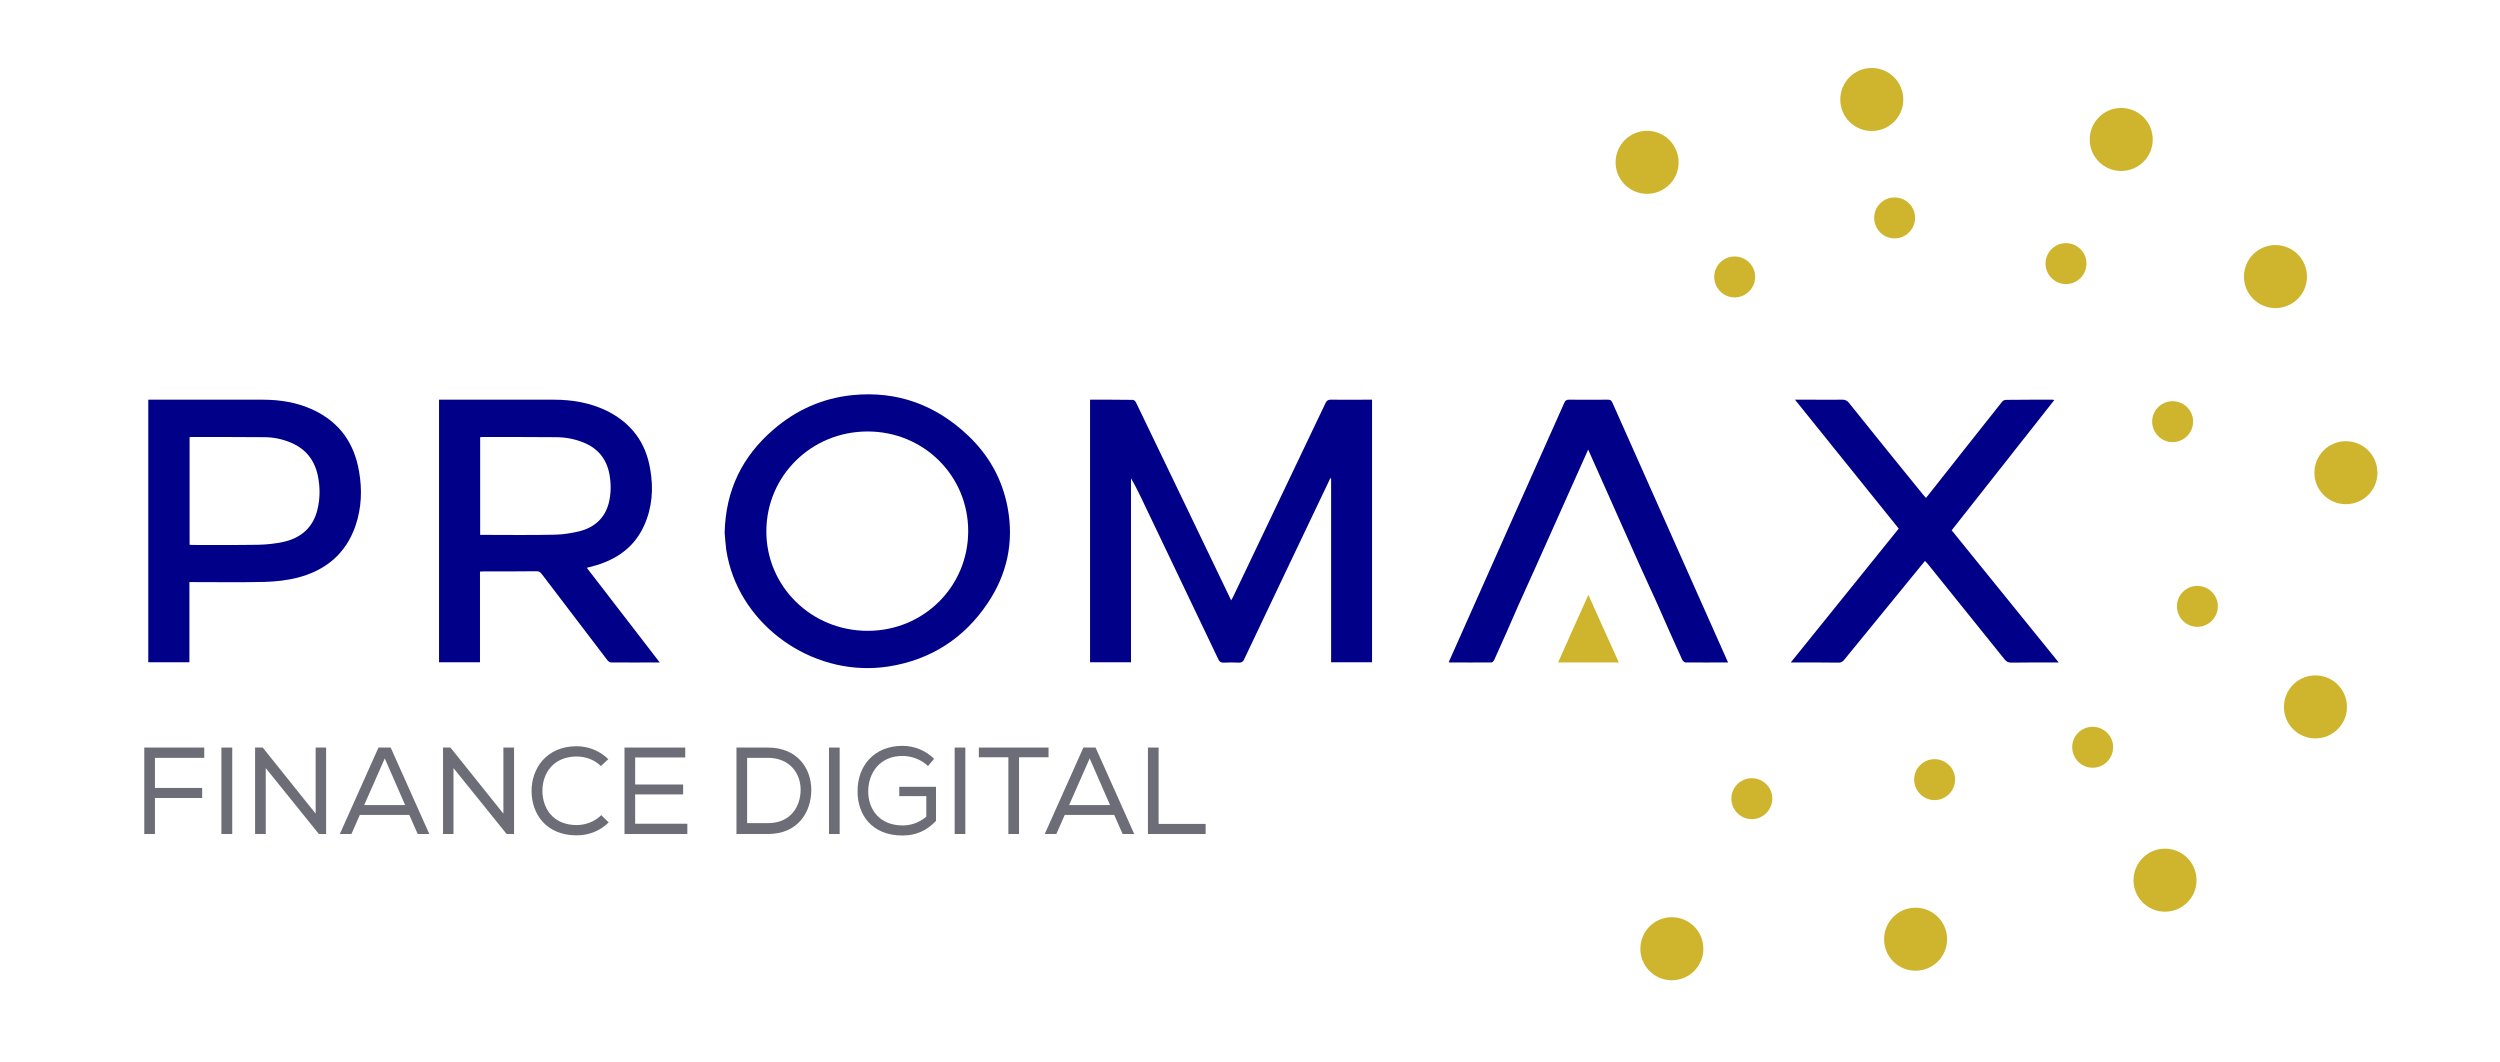 <svg version="1.2" xmlns="http://www.w3.org/2000/svg" viewBox="0 0 1304 558" width="120" height="51">
	<title>Promax Finance Digital</title>
	<style>
		.s0 { fill: #6d6d77 } 
		.s1 { fill: #000089 } 
		.s2 { fill: #cfb52d } 
	</style>
	<g id="Layer 1">
		<g id="&lt;Group&gt;">
			<g id="&lt;Group&gt;">
				<path id="&lt;Compound Path&gt;" class="s0" d="m102.8 392.6v5.4h-25.9v15.8h24.8v5.3h-24.8v18.9h-5.6v-45.4z"/>
				<path id="&lt;Compound Path&gt;" class="s0" d="m111.8 392.6h5.7v45.4h-5.7z"/>
				<path id="&lt;Compound Path&gt;" class="s0" d="m133.5 392.6l27.8 34.7v-34.7h5.5v45.4h-3.8l-27.9-34.6v34.6h-5.6v-45.4z"/>
				<path id="&lt;Compound Path&gt;" fill-rule="evenodd" class="s0" d="m200.7 392.6l20.3 45.4h-6.1l-4.4-10h-26l-4.4 10h-6.1l20.3-45.4zm-3.1 5.7l-10.8 24.5h21.5z"/>
				<path id="&lt;Compound Path&gt;" class="s0" d="m232.1 392.6l27.8 34.7v-34.7h5.6v45.4h-3.9l-27.9-34.6v34.6h-5.5v-45.4z"/>
				<path id="&lt;Compound Path&gt;" class="s0" d="m298.4 438.7c-16 0-23.6-11.1-23.7-23.1-0.1-12 7.8-23.7 23.7-23.7 6 0 12 2.3 16.6 6.8l-3.9 3.6c-3.5-3.4-8.1-5-12.7-5-12.2 0-18.1 8.8-18 18.2 0.1 9.2 5.7 17.8 18 17.8 4.6 0 9.5-1.8 12.9-5.2l3.9 3.8c-4.6 4.6-10.6 6.8-16.8 6.8z"/>
				<path id="&lt;Compound Path&gt;" class="s0" d="m323.5 392.6h31.9v5.2h-26.3v14.2h25.2v5.2h-25.2v15.4h27.4v5.4h-33z"/>
				<path id="&lt;Compound Path&gt;" fill-rule="evenodd" class="s0" d="m382.3 392.6h16.5c15.5 0 22.8 11 22.8 22.2 0 11.6-6.9 23.2-22.8 23.2h-16.5zm33.7 22.1c0-8.4-5.6-16.7-17.2-16.7h-10.9v34.3h10.9c12.1 0 17.2-8.9 17.2-17.6z"/>
				<path id="&lt;Compound Path&gt;" class="s0" d="m430.9 392.6h5.6v45.4h-5.6z"/>
				<path id="&lt;Compound Path&gt;" class="s0" d="m482.9 402.3c-3.6-3.5-8.8-5.3-13.4-5.3-11.7 0-18 8.7-18 18.7 0 9.2 5.8 17.8 18.1 17.8 4.3 0 8.6-1.4 12.4-4.6v-10.8h-14.2v-4.9h19.3v17.9c-4.6 4.9-10.3 7.7-17.6 7.7-16.1 0-23.6-10.9-23.6-23.1-0.1-13.6 8.8-24 23.6-24 6 0 12 2.3 16.6 6.8z"/>
				<path id="&lt;Compound Path&gt;" class="s0" d="m496.9 392.6h5.6v45.4h-5.6z"/>
				<path id="&lt;Compound Path&gt;" class="s0" d="m509.6 397.7v-5.1h36.6v5.1h-15.5v40.3h-5.6v-40.3z"/>
				<path id="&lt;Compound Path&gt;" fill-rule="evenodd" class="s0" d="m570.9 392.6l20.3 45.4h-6.1l-4.4-10h-26l-4.4 10h-6.1l20.3-45.4zm-3.1 5.7l-10.8 24.5h21.5z"/>
				<path id="&lt;Compound Path&gt;" class="s0" d="m604 432.7h24.7v5.3h-30.3v-45.4h5.6z"/>
			</g>
			<path id="&lt;Path&gt;" class="s1" d="m568 209.9c7.6 0 15.1 0 22.5 0.1 0.6 0 1.4 0.8 1.7 1.5q14.1 29.3 28.2 58.6 10.4 21.7 20.8 43.3c0.2 0.5 0.5 1.1 0.9 1.9 0.4-0.7 0.7-1.3 1-1.8q24.3-50.9 48.6-101.9c0.6-1.2 1.3-1.7 2.7-1.7 6.6 0.1 13.3 0 19.9 0 0.6 0 1.1 0 1.8 0 0 46.1 0 91.9 0 137.9-7.1 0-14.2 0-21.5 0 0-32.2 0-64.3 0-96.5q-0.2-0.1-0.4-0.2-0.5 1-0.9 1.9c-14.8 31.1-29.7 62.2-44.4 93.3-0.6 1.3-1.3 1.7-2.7 1.7q-4.1-0.2-8.2 0c-1.4 0-2-0.5-2.6-1.7q-20.4-42.7-40.8-85.4c-1.6-3.3-3.2-6.5-5.1-9.7 0 32.2 0 64.3 0 96.6-7.2 0-14.3 0-21.5 0 0-45.9 0-91.8 0-137.9z"/>
			<path id="&lt;Compound Path&gt;" fill-rule="evenodd" class="s1" d="m342 347.9c-8.9 0-17.3 0.1-25.7 0-0.6 0-1.4-0.7-1.8-1.2q-17.3-22.6-34.5-45.3c-0.7-0.9-1.4-1.4-2.6-1.4-9.3 0.1-18.7 0.1-28 0.1-0.5 0-1.1 0-1.8 0.1 0 15.9 0 31.7 0 47.6-7.2 0-14.3 0-21.5 0 0-45.9 0-91.7 0-137.9q1 0 1.9 0 29.2 0 58.3 0c9.8 0 19.2 1.6 28 5.9 12.8 6.4 20.4 16.6 22.7 30.6 1.8 10.1 1.1 20.1-3.2 29.6-4.6 10.2-12.6 16.6-23.1 20.2-2.2 0.8-4.6 1.3-7 2 12.7 16.5 25.4 33 38.3 49.7zm-94.3-118.3c0 17.2 0 34.2 0 51.3 0.4 0 0.6 0 0.9 0 12.8 0 25.7 0.2 38.6-0.1 4.2-0.1 8.5-0.8 12.7-1.8 7.7-2 13.2-6.7 15.3-14.7 1.3-5 1.3-10.1 0.4-15.2-1.5-8-6-13.6-13.6-16.7-4.7-1.9-9.6-2.8-14.6-2.8-12.8-0.1-25.6-0.1-38.4-0.1-0.4 0-0.8 0.1-1.3 0.1z"/>
			<path id="&lt;Compound Path&gt;" fill-rule="evenodd" class="s1" d="m376.1 279.8c0.5-22.4 9.3-40.1 25.5-54.1 12-10.4 25.9-16.6 41.7-18.2 23.4-2.3 43.6 5.1 60.6 21.2 10.9 10.3 18 22.9 20.8 37.8 3.4 18.1-0.2 35-10.5 50.3-12.4 18.5-29.9 29.7-51.9 33.2-37.5 5.9-74.4-18.7-83.8-53.8-0.7-2.5-1.2-5.1-1.6-7.7-0.4-3.1-0.6-6.4-0.8-8.7zm127.9-0.9c0-29.1-23.4-52.3-52.8-52.3-29.5 0-53.1 23.2-53.2 52.3-0.1 29 23.6 52.4 53.2 52.4 29.4 0 52.8-23.2 52.8-52.4z"/>
			<path id="&lt;Compound Path&gt;" class="s1" d="m856.5 296.5c-9-20.1-17.9-40.1-26.9-60.4-9.1 20.4-18 40.3-27 60.4l-9.7 21.5c-4.1 9.5-8.3 19-12.6 28.5-0.3 0.6-0.9 1.4-1.4 1.4-7.4 0.1-14.9 0-22.5 0 0.2-0.7 0.4-1.2 0.7-1.8 19.9-44.8 39.9-89.6 59.9-134.4 0.5-1.4 1.2-1.8 2.6-1.8q10.2 0.1 20.4 0c1.2 0 1.8 0.4 2.3 1.5q30 67.4 60 134.8c0.2 0.5 0.4 1 0.8 1.7-7.7 0-15 0.1-22.4 0-0.5 0-1.4-0.8-1.7-1.4q-6.5-14.3-12.8-28.7z"/>
			<path id="&lt;Compound Path&gt;" fill-rule="evenodd" class="s1" d="m73.4 209.9c0.8 0 1.4 0 2 0q28.9 0 57.8 0c9.4 0 18.4 1.4 26.9 5.4 13.8 6.5 21.5 17.5 24 32.3 1.7 9.6 1.3 19.3-1.9 28.6-5.1 14.7-15.7 23.4-30.5 27.2-5.5 1.4-11.2 2-16.9 2.2-12.5 0.3-25.1 0.1-37.7 0.1-0.6 0-1.3 0-2.1 0 0 14.1 0 28 0 42.1-7.2 0-14.3 0-21.6 0 0-45.9 0-91.7 0-137.9zm21.7 76.2c0.5 0 0.9 0.1 1.3 0.1 11.6 0 23.2 0.1 34.7-0.1 4.6-0.1 9.3-0.6 13.7-1.6 8.9-2.1 15.1-7.5 17.4-16.7 1.5-6 1.5-12.1 0.2-18.2-1.8-8.3-6.6-14.1-14.5-17.3-4.4-1.8-9-2.7-13.7-2.7-12.6-0.1-25.2-0.1-37.8-0.1-0.4 0-0.8 0-1.3 0.1 0 18.8 0 37.6 0 56.5z"/>
			<path id="&lt;Path&gt;" class="s1" d="m938.2 209.9c3 0 5.6 0 8.2 0 5.5 0 11.1 0.1 16.7 0 1.5 0 2.4 0.4 3.4 1.6 12.9 16.1 25.9 32.2 39 48.3 0.4 0.5 0.9 1.1 1.5 1.7 0.6-0.7 1.1-1.4 1.7-2.1 12.7-16.1 25.4-32.2 38.2-48.3 0.4-0.6 1.3-1.1 2-1.1 8.2-0.1 16.4-0.1 24.6-0.1 0.2 0 0.4 0.1 0.9 0.2-18 22.9-35.9 45.6-53.9 68.4 18.7 23.1 37.3 46.1 56.2 69.4-1 0-1.6 0-2.1 0-7.6 0-15.2 0-22.8 0.1-1.6 0-2.5-0.5-3.5-1.7q-20.2-25.1-40.4-50.2c-0.4-0.4-0.8-0.9-1.4-1.5-0.7 0.8-1.3 1.6-2 2.4q-20.3 24.8-40.6 49.7c-0.8 0.9-1.6 1.3-2.8 1.3-7.7-0.1-15.4-0.1-23.1-0.1-0.5 0-1.1 0-2 0 19-23.6 37.8-46.9 56.7-70.3-18.1-22.5-36.1-44.9-54.5-67.7z"/>
			<path id="&lt;Path&gt;" class="s2" d="m829.7 347.9h-15.9l7.9-17.7 8-17.8 8 17.8 8 17.7z"/>
			<g id="&lt;Group&gt;">
				<g id="&lt;Radial Repeat&gt; 00000045581764846507586450000005125922318070763455 ">
					<path id="&lt;Path&gt;" class="s2" d="m995.1 52.3c0 9.1-7.4 16.5-16.6 16.5-9.1 0-16.5-7.4-16.5-16.5 0-9.2 7.4-16.6 16.5-16.6 9.2 0 16.6 7.4 16.6 16.6z"/>
					<path id="&lt;Path&gt; copy 3" class="s2" d="m1126.1 73.3c0 9.1-7.4 16.5-16.6 16.5-9.1 0-16.5-7.4-16.5-16.5 0-9.2 7.4-16.6 16.5-16.6 9.2 0 16.6 7.4 16.6 16.6z"/>
					<path id="&lt;Path&gt; copy 5" class="s2" d="m1207.1 145.3c0 9.1-7.4 16.5-16.6 16.5-9.1 0-16.5-7.4-16.5-16.5 0-9.2 7.4-16.6 16.5-16.6 9.2 0 16.6 7.4 16.6 16.6z"/>
					<path id="&lt;Path&gt; copy 7" class="s2" d="m1244.1 248.3c0 9.1-7.4 16.5-16.6 16.5-9.1 0-16.5-7.4-16.5-16.5 0-9.2 7.4-16.6 16.5-16.6 9.2 0 16.6 7.4 16.6 16.6z"/>
					<path id="&lt;Path&gt; copy 9" class="s2" d="m1228.1 371.3c0 9.1-7.4 16.5-16.6 16.5-9.1 0-16.5-7.4-16.5-16.5 0-9.2 7.4-16.6 16.5-16.6 9.2 0 16.6 7.4 16.6 16.6z"/>
					<path id="&lt;Path&gt; copy 11" class="s2" d="m1149.1 462.3c0 9.1-7.4 16.5-16.6 16.5-9.1 0-16.5-7.4-16.5-16.5 0-9.2 7.4-16.6 16.5-16.6 9.2 0 16.6 7.4 16.6 16.6z"/>
					<path id="&lt;Path&gt; copy 13" class="s2" d="m890.1 498.3c0 9.1-7.4 16.5-16.6 16.5-9.1 0-16.5-7.4-16.5-16.5 0-9.2 7.4-16.6 16.5-16.6 9.2 0 16.6 7.4 16.6 16.6z"/>
					<path id="&lt;Path&gt; copy 12" class="s2" d="m1018.1 493.3c0 9.1-7.4 16.5-16.6 16.5-9.1 0-16.5-7.4-16.5-16.5 0-9.2 7.4-16.6 16.5-16.6 9.2 0 16.6 7.4 16.6 16.6z"/>
					<path id="&lt;Path&gt; copy" class="s2" d="m877.1 85.3c0 9.1-7.4 16.5-16.6 16.5-9.1 0-16.5-7.4-16.5-16.5 0-9.2 7.4-16.6 16.5-16.6 9.2 0 16.6 7.4 16.6 16.6z"/>
				</g>
			</g>
			<g id="&lt;Group&gt;">
				<g id="&lt;Radial Repeat&gt; 00000070105086936263137810000012609586815112533692 ">
					<path id="&lt;Path&gt;" class="s2" d="m1001.3 114.4c0 5.9-4.8 10.8-10.8 10.8-5.9 0-10.7-4.9-10.7-10.8 0-5.9 4.8-10.7 10.7-10.7 6 0 10.8 4.8 10.8 10.7z"/>
					<path id="&lt;Path&gt; copy 4" class="s2" d="m1091.3 138.4c0 5.9-4.8 10.8-10.8 10.8-5.9 0-10.7-4.9-10.7-10.8 0-5.9 4.8-10.7 10.7-10.7 6 0 10.8 4.8 10.8 10.7z"/>
					<path id="&lt;Path&gt; copy 6" class="s2" d="m1147.3 221.4c0 5.9-4.8 10.8-10.8 10.8-5.9 0-10.7-4.9-10.7-10.8 0-5.9 4.8-10.7 10.7-10.7 6 0 10.8 4.8 10.8 10.7z"/>
					<path id="&lt;Path&gt; copy 8" class="s2" d="m1160.3 318.4c0 5.9-4.8 10.8-10.8 10.8-5.9 0-10.7-4.9-10.7-10.8 0-5.9 4.8-10.7 10.7-10.7 6 0 10.8 4.8 10.8 10.7z"/>
					<path id="&lt;Path&gt; copy 10" class="s2" d="m1105.3 392.4c0 5.9-4.8 10.8-10.8 10.8-5.9 0-10.7-4.9-10.7-10.8 0-5.9 4.8-10.7 10.7-10.7 6 0 10.8 4.8 10.8 10.7z"/>
					<path id="&lt;Path&gt; copy 15" class="s2" d="m926.3 419.4c0 5.9-4.8 10.8-10.8 10.8-5.9 0-10.7-4.9-10.7-10.8 0-5.9 4.8-10.7 10.7-10.7 6 0 10.8 4.8 10.8 10.7z"/>
					<path id="&lt;Path&gt; copy 14" class="s2" d="m1022.3 409.4c0 5.9-4.8 10.8-10.8 10.8-5.9 0-10.7-4.9-10.7-10.8 0-5.9 4.8-10.7 10.7-10.7 6 0 10.8 4.8 10.8 10.7z"/>
					<path id="&lt;Path&gt; copy 2" class="s2" d="m917.3 145.4c0 5.9-4.8 10.8-10.8 10.8-5.9 0-10.7-4.9-10.7-10.8 0-5.9 4.8-10.7 10.7-10.7 6 0 10.8 4.8 10.8 10.7z"/>
				</g>
			</g>
		</g>
	</g>
</svg>